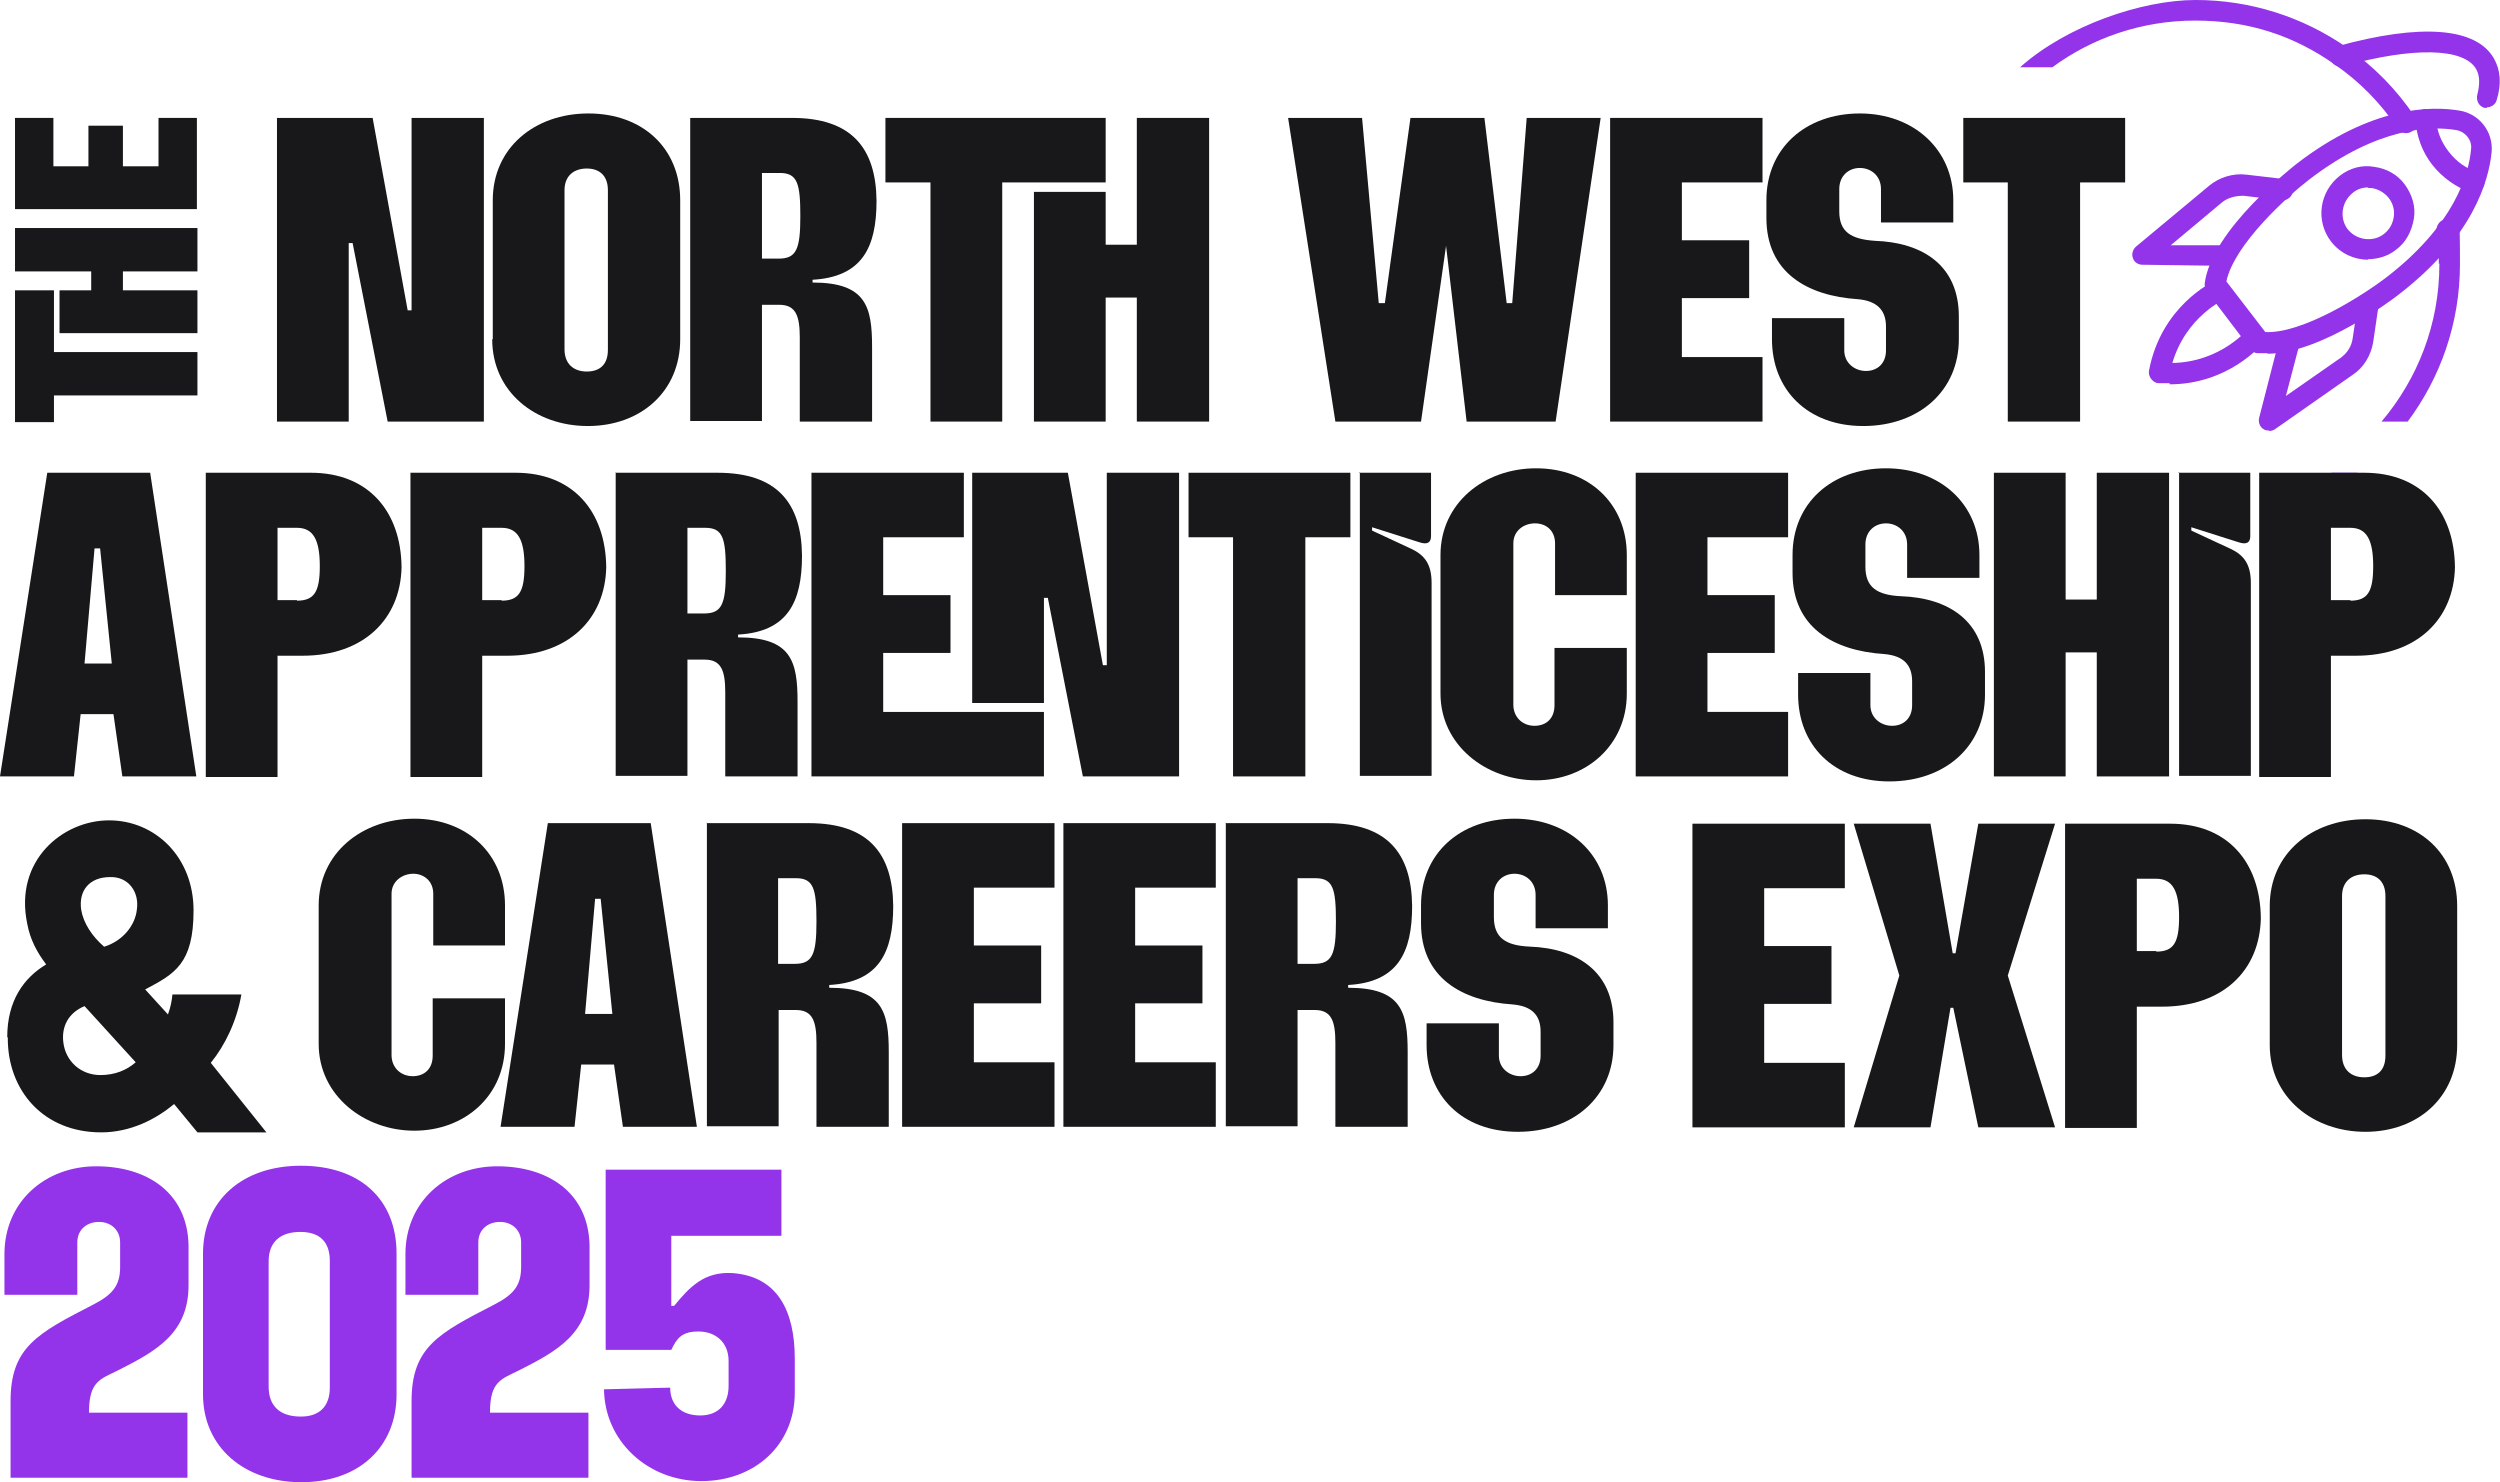 <?xml version="1.0" encoding="UTF-8"?>
<svg xmlns="http://www.w3.org/2000/svg" version="1.1" viewBox="0 0 449.5 266.5">
  <defs>
    <style>
      .cls-1 {
        fill: #18181b;
      }

      .cls-2 {
        fill: #9333ea;
      }

      .cls-3 {
        isolation: isolate;
      }
    </style>
  </defs>
  <!-- Generator: Adobe Illustrator 28.7.0, SVG Export Plug-In . SVG Version: 1.2.0 Build 136)  -->
  <g>
    <g id="Layer_1">
      <g id="Layer_2">
        <g id="Layer_6">
          <g class="cls-3">
            <g class="cls-3">
              <path class="cls-2" d="M33.9,223.7v7.4c0,8.6-5.8,11.8-12.5,15.2-3.4,1.7-5.4,2-5.4,7.7h17.7v11.7H1.9v-13.8c0-9.7,4.9-12.2,14.8-17.3,3.5-1.8,4.9-3.4,4.9-6.8v-4.4c0-2.3-1.7-3.7-3.8-3.7s-3.9,1.3-3.9,3.7v9.4H.8v-7.3c0-9.5,7.4-15.8,16.5-15.8s16.4,4.7,16.6,14.2v-.2Z"/>
              <path class="cls-2" d="M36.5,250.7v-25.3c0-9.5,7-15.8,17.6-15.8s17.2,6,17.2,15.8v25.3c0,9.5-6.8,15.8-17.1,15.8s-17.7-6.3-17.7-15.8ZM54.1,254.7c3.4,0,5.2-1.9,5.2-5.2v-22.8c0-3.3-1.7-5.2-5.3-5.2s-5.7,1.8-5.7,5.3v22.5c0,3.3,1.8,5.4,5.8,5.4Z"/>
              <path class="cls-2" d="M106,223.7v7.4c0,8.6-5.8,11.8-12.5,15.2-3.4,1.7-5.4,2-5.4,7.7h17.7v11.7h-31.8v-13.8c0-9.7,4.9-12.2,14.8-17.3,3.5-1.8,4.9-3.4,4.9-6.8v-4.4c0-2.3-1.7-3.7-3.8-3.7s-3.9,1.3-3.9,3.7v9.4h-13.1v-7.3c0-9.5,7.4-15.8,16.5-15.8s16.4,4.7,16.6,14.2v-.2Z"/>
              <path class="cls-2" d="M108.5,249.8l12-.3c0,3.1,2,5,5.4,5s5.1-2.2,5.1-5.3v-4.5c0-3.4-2.4-5.3-5.4-5.3s-3.9,1.2-4.9,3.3h-11.8v-32.4h31.6v11.9h-19.8v12.6h.5c2.8-3.4,5.4-6.2,10.5-5.9,8.1.6,11.2,6.8,11.2,15.4v6.1c0,9.4-7.2,15.9-16.8,15.9s-17.5-7.2-17.5-16.7v.2Z"/>
            </g>
          </g>
          <g>
            <g>
              <path class="cls-2" d="M447.2,19.4h-.5c-1-.3-1.5-1.3-1.3-2.3.5-1.9.5-3.5-.2-4.7-2.2-3.8-11.3-4-23.9-.5-1,.3-2-.3-2.3-1.3s.3-2,1.3-2.3c14.9-4.1,24.9-3.4,28.1,2.2,1.2,2.1,1.4,4.6.5,7.5-.2.8-1,1.3-1.8,1.3h0Z"/>
              <g>
                <path class="cls-2" d="M369,12.1c7.2-5.3,16.1-8.4,25.7-8.4s17.7,2.7,25.1,7.9c4.5,3.1,8.3,7,11.3,11.5.6.9,1.7,1.1,2.6.5s1.1-1.7.5-2.6c-3.3-4.9-7.4-9.1-12.3-12.5-7.9-5.5-17.4-8.5-27.1-8.5s-23.2,4.6-31.6,12.1h5.9,0Z"/>
                <g>
                  <path class="cls-2" d="M438.6,47.5c0,10.8-3.9,20.6-10.4,28.3h4.7c5.9-7.9,9.4-17.7,9.4-28.3s-.2-4.4-.5-6.5c-.1-1-1.1-1.7-2.1-1.6-1,.2-1.7,1.1-1.6,2.1.3,1.9.4,3.9.4,5.9h.1Z"/>
                  <path class="cls-2" d="M419.2,85v3.2c1.6-1,3.2-2.1,4.7-3.2h-4.7Z"/>
                </g>
              </g>
              <g>
                <path class="cls-2" d="M388.3,68.8h-.4c-1-.2-1.7-1.2-1.5-2.2,2.2-11.6,11.4-15.9,11.8-16.1.9-.4,2,0,2.5.9.4.9,0,2-.9,2.5-.4.2-7.9,3.8-9.7,13.4-.2.9-1,1.5-1.8,1.5h0Z"/>
                <path class="cls-2" d="M390.1,68.9h-1.9c-1,0-1.8-1-1.7-2,0-1,1-1.8,2-1.7,9.8.8,15.2-5.6,15.5-5.8.7-.8,1.8-.9,2.6-.2.8.7.9,1.8.2,2.6-.3.3-6.2,7.3-16.7,7.3h0v-.2Z"/>
                <path class="cls-2" d="M400.1,47.8h0l-14.9-.2c-.8,0-1.5-.5-1.7-1.2-.3-.7,0-1.6.6-2.1l13.1-10.9c1.8-1.5,4.3-2.3,6.7-2l6.8.8c1,0,1.8,1,1.6,2.1s-1,1.8-2.1,1.7l-6.8-.8c-1.4,0-2.8.3-3.9,1.2l-9.2,7.7h9.8c1,0,1.9,1,1.8,2,0,1-.9,1.8-1.9,1.8h.1Z"/>
                <path class="cls-2" d="M408,77.4c-.4,0-.7,0-1.1-.3-.6-.4-.9-1.2-.7-2l3.7-14.4c.3-1,1.3-1.6,2.3-1.3s1.6,1.3,1.3,2.3l-2.5,9.5,9.9-6.9c1.1-.8,1.9-2,2.1-3.4l1-6.7c.2-1,1.1-1.7,2.1-1.6,1,.2,1.7,1.1,1.6,2.1l-1,6.8c-.4,2.4-1.7,4.6-3.7,5.9l-14,9.8c-.3.2-.7.3-1.1.3h.1Z"/>
                <path class="cls-2" d="M407.7,63.5c-.6,0-1.2,0-1.8,0-.5,0-.9-.3-1.2-.7l-7.9-10.4c-.3-.4-.4-.9-.4-1.4,1.2-9.7,16-21.1,16.6-21.6,13.4-10.3,24.1-10.4,29.3-9.5,3.5.6,6,3.8,5.7,7.4-.5,5.2-3.4,15.5-16.9,25.8h0c-.6.5-13.8,10.5-23.4,10.5h0ZM407.2,59.7c6.8.4,17.9-6.8,21.7-9.7h0c12.3-9.4,15-18.6,15.4-23.2.2-1.6-1-3.1-2.6-3.4-4.6-.8-14.1-.6-26.4,8.8-3.8,2.9-13.6,11.7-15,18.4l7,9.1h-.1ZM430,51.5h0Z"/>
                <path class="cls-2" d="M425.8,46.7c-2.5,0-5-1.1-6.7-3.3-2.8-3.7-2.1-8.9,1.6-11.8,1.8-1.4,4-2,6.2-1.6,2.2.3,4.2,1.4,5.5,3.2s2,4,1.6,6.2-1.4,4.2-3.2,5.5h0c-1.5,1.2-3.3,1.7-5.1,1.7h.1ZM425.8,33.7c-1,0-2,.3-2.8,1-2,1.6-2.4,4.5-.9,6.5,1.6,2,4.5,2.4,6.5.9h0c1-.8,1.6-1.8,1.8-3.1s-.2-2.5-.9-3.4c-.8-1-1.9-1.6-3.1-1.8h-.6Z"/>
                <path class="cls-2" d="M444.8,34.6h-.6c-2.7-1-5.1-2.7-6.9-5s-2.8-5.1-3-8c0-1,.7-1.9,1.7-2s1.9.7,2,1.7c.1,2.2.9,4.2,2.3,6s3.1,3,5.2,3.7c1,.3,1.5,1.4,1.1,2.4-.3.8-1,1.2-1.8,1.2h0Z"/>
              </g>
            </g>
            <g>
              <g>
                <path class="cls-1" d="M49.7,21.2h17.3l6.3,34.6h.7V21.2h13v54.6h-17.3l-6.3-32.1h-.7v32.1h-12.9V21.2h0Z"/>
                <path class="cls-1" d="M88.6,61v-25c0-9.4,7.5-15.6,17.2-15.6s16.5,6.2,16.5,15.6v25c0,9.4-7.1,15.6-16.6,15.6s-17.2-6.2-17.2-15.6h0ZM105.5,66.8c2.3,0,3.8-1.2,3.8-3.9v-28.7c0-2.6-1.5-3.9-3.8-3.9s-4,1.3-4,3.9v28.6c0,2.6,1.6,4,4,4Z"/>
                <path class="cls-1" d="M124,21.2h18.4c10.7,0,15.1,5.4,15.2,14.9,0,8.4-2.6,13.7-11.5,14.2v.5c9.6,0,10.7,4.3,10.7,11.6v13.4h-13v-15.1c0-3.9-.7-5.9-3.7-5.9h-3.1v20.9h-12.9V21.2h0ZM140,46.5c3.2,0,3.9-1.7,3.9-7.6s-.5-7.8-3.7-7.8h-3.2v15.4h3.1-.1Z"/>
                <polygon class="cls-1" points="188.4 21.2 185.9 21.2 159.2 21.2 159.2 32.8 167.3 32.8 167.3 75.8 180.2 75.8 180.2 32.8 185.9 32.8 185.9 32.8 198.8 32.8 198.8 21.2 188.4 21.2"/>
                <polygon class="cls-1" points="204.4 21.2 204.4 44 198.8 44 198.8 34.5 185.9 34.5 185.9 75.8 198.8 75.8 198.8 53.5 204.4 53.5 204.4 75.8 217.4 75.8 217.4 21.2 204.4 21.2"/>
              </g>
              <g>
                <path class="cls-1" d="M231.6,21.2h13.3l3,33.3h1.1l4.6-33.3h13.3l4,33.3h1l2.6-33.3h13.3l-8.1,54.6h-16l-3.7-31.6-4.5,31.6h-15.4l-8.5-54.6h0Z"/>
                <path class="cls-1" d="M289.5,21.2h27.4v11.6h-14.5v10.4h12.1v10.4h-12.1v10.6h14.5v11.6h-27.4V21.2h0Z"/>
                <path class="cls-1" d="M318.6,61v-3.8h13v5.8c0,2.3,1.9,3.7,3.9,3.7s3.6-1.3,3.6-3.7v-4.3c0-3-1.7-4.6-5-4.9-9.3-.6-16.5-4.9-16.5-14.6v-3.2c0-9.4,7.1-15.6,16.8-15.6s16.8,6.5,16.8,15.6v4h-13v-6c0-2.4-1.8-3.8-3.8-3.8s-3.7,1.4-3.7,3.8v4c0,3.7,2.1,5,6.4,5.3,8.7.3,15.1,4.5,15.1,13.6v4.1c0,9.2-7.1,15.6-17.2,15.6s-16.4-6.6-16.4-15.6h0Z"/>
                <path class="cls-1" d="M361,32.8h-8v-11.6h29.1v11.6h-8.1v43h-13v-43h0Z"/>
              </g>
              <g>
                <path class="cls-1" d="M8.5,85h18.5l8.3,54.6h-13.3l-1.6-11.2h-5.9l-1.2,11.2H0s8.5-54.6,8.5-54.6ZM20.1,119.3l-2.1-20.7h-1l-1.8,20.7h4.9Z"/>
                <path class="cls-1" d="M37,85h18.9c10.3,0,16.2,6.9,16.3,17-.2,9.3-6.8,15.9-17.8,15.9h-4.5v21.8h-12.9v-54.6h0ZM53.4,108c3.1,0,4.1-1.6,4.1-6.2s-1.1-6.9-4.1-6.9h-3.5v13h3.5Z"/>
                <path class="cls-1" d="M73.8,85h18.9c10.3,0,16.2,6.9,16.3,17-.2,9.3-6.8,15.9-17.8,15.9h-4.5v21.8h-12.9v-54.6h0ZM90.2,108c3.1,0,4.1-1.6,4.1-6.2s-1.1-6.9-4.1-6.9h-3.5v13h3.5Z"/>
                <path class="cls-1" d="M110.6,85h18.4c10.7,0,15.1,5.4,15.2,14.9,0,8.4-2.6,13.7-11.5,14.2v.5c9.6,0,10.7,4.3,10.7,11.6v13.4h-13v-15.1c0-3.9-.7-5.9-3.7-5.9h-3.1v20.9h-12.9v-54.6h0ZM126.6,110.3c3.2,0,3.9-1.7,3.9-7.6s-.5-7.8-3.7-7.8h-3.2v15.4h3.1-.1Z"/>
                <path class="cls-1" d="M145.9,85h27.4v11.6h-14.5v10.4h12.1v10.4h-12.1v10.6h28.9v11.6h-41.8v-54.6h0ZM174.7,85h17.3l6.3,34.6h.7v-34.6h13v54.6h-17.3l-6.3-32.1h-.7v18.9h-12.9v-41.4h-.1Z"/>
                <path class="cls-1" d="M221.7,96.6h-8v-11.6h29.1v11.6h-8.1v43h-13v-43h0Z"/>
                <path class="cls-1" d="M244.4,85h12.9v11.4c0,1.1-.6,1.6-2.1,1.1l-8.5-2.7v.6l7.1,3.3c2.3,1.1,3.6,2.7,3.6,6.1v34.7h-12.9v-54.6h-.1Z"/>
                <path class="cls-1" d="M259,124.8v-25c0-9.3,7.8-15.6,17.2-15.6s16.3,6.3,16.3,15.6v7.2h-12.9v-9.3c0-2.3-1.6-3.6-3.6-3.6s-3.9,1.3-3.9,3.6v29c0,2.3,1.7,3.8,3.8,3.8s3.6-1.3,3.6-3.7v-10.3h13v8.2c0,9.3-7.3,15.6-16.3,15.6s-17.2-6.3-17.2-15.6h0Z"/>
                <path class="cls-1" d="M294.1,85h27.4v11.6h-14.5v10.4h12.1v10.4h-12.1v10.6h14.5v11.6h-27.4v-54.6Z"/>
                <path class="cls-1" d="M323.3,124.8v-3.8h13v5.8c0,2.3,1.9,3.7,3.9,3.7s3.6-1.3,3.6-3.7v-4.3c0-3-1.6-4.6-5-4.9-9.3-.6-16.5-4.9-16.5-14.6v-3.2c0-9.4,7.1-15.6,16.8-15.6s16.8,6.4,16.8,15.6v4.1h-13v-6c0-2.4-1.8-3.8-3.8-3.8s-3.7,1.4-3.7,3.8v4c0,3.7,2.1,5.1,6.4,5.3,8.7.3,15.1,4.6,15.1,13.6v4.1c0,9.2-7.1,15.6-17.2,15.6s-16.4-6.6-16.4-15.6h0Z"/>
                <path class="cls-1" d="M358.5,85h12.9v22.8h5.6v-22.8h13v54.6h-13v-22.3h-5.6v22.3h-12.9v-54.6Z"/>
                <path class="cls-1" d="M391.7,85h12.9v11.4c0,1.1-.6,1.6-2.1,1.1l-8.5-2.7v.6l7.1,3.3c2.3,1.1,3.6,2.7,3.6,6.1v34.7h-12.9v-54.6h-.1Z"/>
                <path class="cls-1" d="M406.2,85h18.9c10.3,0,16.2,6.9,16.3,17-.2,9.3-6.8,15.9-17.8,15.9h-4.5v21.8h-12.9v-54.6h0ZM422.6,108c3.1,0,4.1-1.6,4.1-6.2s-1.1-6.9-4.1-6.9h-3.5v13h3.5Z"/>
              </g>
              <g>
                <path class="cls-1" d="M57.3,187.8v-25c0-9.4,7.8-15.6,17.2-15.6s16.3,6.3,16.3,15.6v7.2h-12.9v-9.3c0-2.3-1.7-3.6-3.6-3.6s-3.9,1.3-3.9,3.6v29c0,2.3,1.7,3.8,3.8,3.8s3.6-1.3,3.6-3.7v-10.3h13v8.2c0,9.4-7.3,15.6-16.3,15.6s-17.2-6.3-17.2-15.6h0Z"/>
                <path class="cls-1" d="M98.5,148h18.5l8.3,54.6h-13.3l-1.6-11.2h-5.9l-1.2,11.2h-13.3l8.5-54.6ZM110.1,182.3l-2.1-20.7h-1l-1.8,20.7h4.9Z"/>
                <path class="cls-1" d="M127,148h18.4c10.7,0,15.1,5.4,15.2,14.9,0,8.4-2.6,13.7-11.5,14.2v.5c9.6,0,10.7,4.3,10.7,11.6v13.4h-13v-15.1c0-3.9-.7-5.9-3.7-5.9h-3.1v20.9h-12.9v-54.6h0ZM142.9,173.3c3.2,0,3.9-1.7,3.9-7.6s-.5-7.8-3.7-7.8h-3.2v15.4h3.1-.1Z"/>
                <path class="cls-1" d="M162.2,148h27.4v11.6h-14.5v10.4h12.1v10.4h-12.1v10.6h14.5v11.6h-27.4v-54.6Z"/>
                <path class="cls-1" d="M191.2,148h27.4v11.6h-14.5v10.4h12.1v10.4h-12.1v10.6h14.5v11.6h-27.4v-54.6Z"/>
                <path class="cls-1" d="M220.3,148h18.4c10.7,0,15.1,5.4,15.2,14.9,0,8.4-2.6,13.7-11.5,14.2v.5c9.6,0,10.7,4.3,10.7,11.6v13.4h-13v-15.1c0-3.9-.7-5.9-3.7-5.9h-3.1v20.9h-12.9v-54.6h0ZM236.3,173.3c3.2,0,3.9-1.7,3.9-7.6s-.5-7.8-3.7-7.8h-3.2v15.4h3.1-.1Z"/>
                <path class="cls-1" d="M256.5,187.8v-3.8h13v5.8c0,2.3,1.9,3.7,3.9,3.7s3.6-1.3,3.6-3.7v-4.3c0-3-1.6-4.6-5-4.9-9.3-.6-16.5-4.9-16.5-14.6v-3.2c0-9.4,7.1-15.6,16.8-15.6s16.8,6.4,16.8,15.6v4.1h-13v-6c0-2.4-1.8-3.8-3.8-3.8s-3.7,1.4-3.7,3.8v4c0,3.7,2.1,5.1,6.4,5.3,8.7.3,15.1,4.6,15.1,13.6v4.1c0,9.2-7.1,15.6-17.2,15.6s-16.4-6.6-16.4-15.6h0Z"/>
              </g>
              <g>
                <path class="cls-1" d="M304.3,148.1h27.4v11.6h-14.5v10.4h12.1v10.4h-12.1v10.6h14.5v11.6h-27.4v-54.6h0Z"/>
                <path class="cls-1" d="M341.5,175.4l-8.2-27.3h13.8l4,23.3h.5l4.1-23.3h13.8l-8.5,27.3,8.5,27.3h-13.8l-4.5-21.5h-.5l-3.6,21.5h-13.8l8.2-27.3Z"/>
                <path class="cls-1" d="M371.3,148.1h18.9c10.3,0,16.2,6.9,16.3,17-.2,9.4-6.8,15.9-17.8,15.9h-4.5v21.8h-12.9v-54.6h0ZM387.7,171.1c3.1,0,4.1-1.6,4.1-6.2s-1.1-6.9-4.1-6.9h-3.5v13h3.5Z"/>
                <path class="cls-1" d="M408.1,187.9v-25c0-9.4,7.5-15.6,17.2-15.6s16.5,6.2,16.5,15.6v25c0,9.4-7.1,15.6-16.5,15.6s-17.2-6.2-17.2-15.6ZM425.1,193.7c2.3,0,3.8-1.2,3.8-3.9v-28.7c0-2.6-1.5-3.9-3.8-3.9s-4,1.3-4,3.9v28.6c0,2.6,1.6,4,4,4h0Z"/>
              </g>
              <path class="cls-1" d="M1.3,186.5c0-6.6,3-10.7,7-13.1-1.6-2.1-2.9-4.5-3.4-7.3-2.4-11.4,6.4-18.6,14.7-18.6s15.2,6.6,15.2,16.2-3.4,11.4-8.7,14.2l4.1,4.5c.5-1.4.7-2.5.8-3.6h12.4c-.8,4.7-2.9,9.1-5.5,12.3l10,12.5h-12.4l-4.2-5.1c-3.2,2.7-7.8,5.1-13.1,5.1-10.4,0-16.8-7.5-16.8-16.9h0v-.2ZM18,193.3c2.7,0,4.8-.9,6.4-2.3l-9.2-10.1c-2.9,1.2-4.2,3.7-3.8,6.6.4,3.2,3,5.8,6.7,5.8h0ZM18.8,170.2c3.4-1.1,5.5-3.9,5.8-6.6.5-3.2-1.5-6-4.8-5.9-3.8,0-5.7,2.5-5.2,5.9.4,2.4,2,4.8,4.1,6.6h.1Z"/>
              <g>
                <polygon class="cls-1" points="9.7 59.9 9.7 52.2 2.7 52.2 2.7 58.4 2.7 59.9 2.7 75.9 9.7 75.9 9.7 71.1 35.5 71.1 35.5 63.3 9.7 63.3 9.7 59.9 9.7 59.9"/>
                <polygon class="cls-1" points="16.4 48.8 16.4 52.2 10.7 52.2 10.7 59.9 35.5 59.9 35.5 52.2 22.1 52.2 22.1 48.8 35.5 48.8 35.5 41 2.7 41 2.7 48.8 16.4 48.8"/>
                <polygon class="cls-1" points="9.6 21.2 2.7 21.2 2.7 37.6 35.4 37.6 35.4 21.2 28.5 21.2 28.5 29.9 22.1 29.9 22.1 22.6 15.9 22.6 15.9 29.9 9.6 29.9 9.6 21.2"/>
              </g>
            </g>
          </g>
        </g>
      </g>
    </g>
  </g>
</svg>